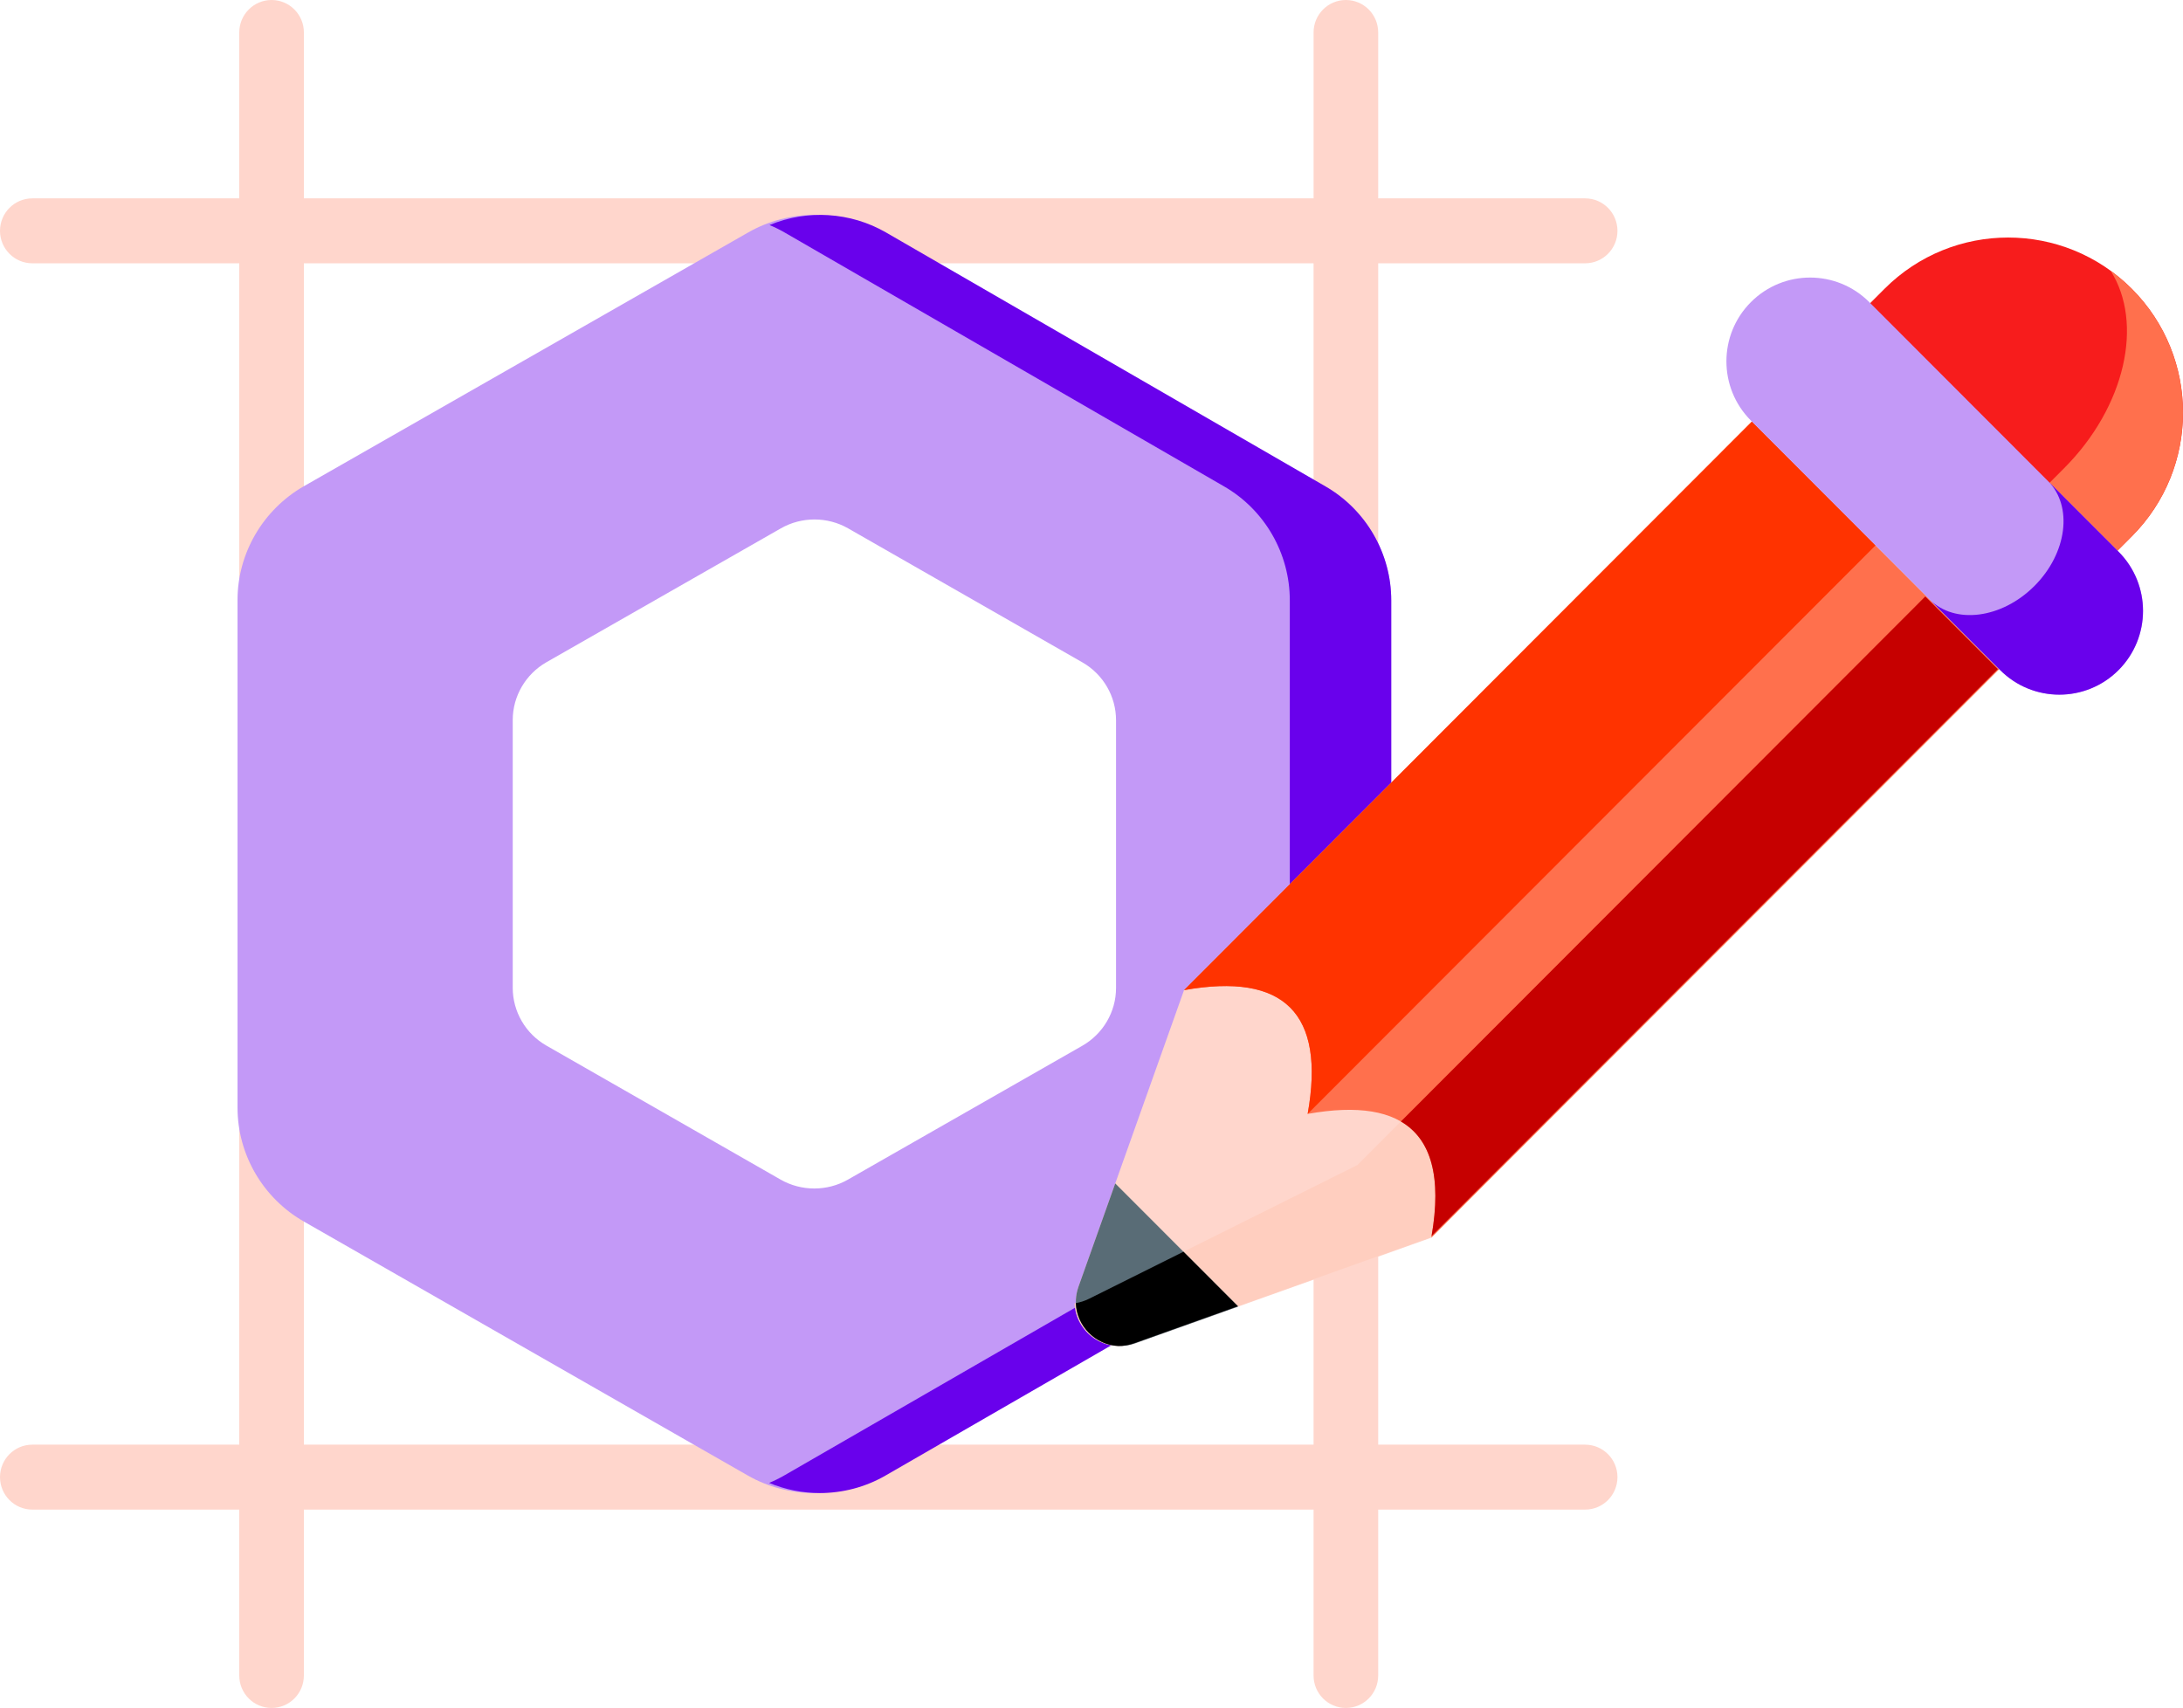 <?xml version="1.0" encoding="UTF-8"?>
<svg width="193px" height="151px" viewBox="0 0 193 151" version="1.1" xmlns="http://www.w3.org/2000/svg" xmlns:xlink="http://www.w3.org/1999/xlink">
    <title>logo-design</title>
    <g id="Website" stroke="none" stroke-width="1" fill="none" fill-rule="evenodd">
        <g id="Schwenkkran" transform="translate(-2687, -1331)" fill-rule="nonzero">
            <g id="logo-design" transform="translate(2687, 1331)">
                <path d="M140.143,127.722 L121.847,127.722 L121.847,23.278 L140.143,23.278 C141.721,23.278 143,21.993 143,20.408 C143,18.822 141.721,17.537 140.143,17.537 L121.847,17.537 L121.847,2.871 C121.847,1.285 120.569,0 118.99,0 C117.412,0 116.134,1.285 116.134,2.871 L116.134,17.537 L26.867,17.537 L26.867,2.871 C26.867,1.285 25.587,0 24.01,0 C22.432,0 21.153,1.285 21.153,2.871 L21.153,17.537 L2.857,17.537 C1.279,17.537 0,18.822 0,20.408 C0,21.993 1.279,23.278 2.857,23.278 L21.153,23.278 L21.153,127.721 L2.857,127.721 C1.279,127.721 0,129.006 0,130.592 C0,132.178 1.279,133.463 2.857,133.463 L21.153,133.463 L21.153,148.129 C21.153,149.715 22.432,151 24.01,151 C25.587,151 26.866,149.715 26.866,148.129 L26.866,133.463 L116.133,133.463 L116.133,148.129 C116.133,149.715 117.412,151 118.99,151 C120.568,151 121.847,149.715 121.847,148.129 L121.847,133.463 L140.143,133.463 C141.72,133.463 143,132.178 143,130.592 C143,129.006 141.721,127.722 140.143,127.722 Z M26.867,127.722 L26.867,23.278 L116.133,23.278 L116.133,127.722 L26.867,127.722 Z" id="Shape" fill="#FFD6CC"></path>
                <path d="M117.141,43.01 L77.892,20.554 C74.272,18.483 69.772,18.482 66.15,20.55 L26.884,42.976 C23.262,45.044 21.002,48.901 21,53.041 L21,97.921 C20.998,102.06 23.238,105.919 26.859,107.991 L66.107,130.445 C67.919,131.482 69.951,132 71.983,132 C74.011,132 76.04,131.483 77.85,130.45 L117.116,108.025 C120.738,105.956 122.998,102.099 123,97.959 L123,53.08 C123.002,48.94 120.762,45.081 117.141,43.01 Z M98.669,63.668 L98.669,87.352 C98.669,89.451 97.523,91.407 95.686,92.455 L74.966,104.289 C73.129,105.338 70.848,105.336 69.012,104.286 L48.301,92.437 C46.465,91.387 45.33,89.43 45.331,87.331 L45.331,63.648 C45.332,61.549 46.478,59.594 48.314,58.545 L69.035,46.712 C69.952,46.188 70.981,45.926 72.01,45.926 C73.039,45.926 74.07,46.189 74.988,46.714 L95.7,58.563 C97.535,59.613 98.67,61.57 98.669,63.668 L98.669,63.668 Z" id="Shape" fill="#C399F7"></path>
                <path d="M117.199,43.009 L78.336,20.554 C75.181,18.731 71.353,18.513 68.035,19.896 C68.49,20.086 68.936,20.304 69.368,20.554 L108.232,43.009 C111.817,45.08 114.034,48.939 114.032,53.079 L114.032,97.959 C114.031,102.099 111.793,105.956 108.207,108.024 L69.326,130.45 C68.895,130.698 68.452,130.915 68,131.103 C69.432,131.7 70.958,132 72.484,132 C74.493,132 76.502,131.483 78.293,130.45 L117.174,108.024 C120.761,105.956 122.998,102.099 123,97.959 L123,53.079 C123.002,48.939 120.784,45.081 117.199,43.009 L117.199,43.009 Z" id="Path" fill="#6901EC"></path>
                <g id="Group" transform="translate(95, 21)">
                    <path d="M93.472,4.533 C99.509,10.577 99.509,20.376 93.472,26.42 L88.881,31.016 L67.02,9.129 L71.611,4.533 C77.648,-1.511 87.435,-1.511 93.472,4.533 Z" id="Path" fill="#F71C1C"></path>
                    <path d="M93.472,4.533 C92.88,3.94 92.251,3.408 91.595,2.931 C94.542,7.55 92.917,14.962 87.472,20.413 L82.881,25.009 L88.881,31.016 L93.472,26.42 C99.509,20.376 99.509,10.577 93.472,4.533 Z" id="Path" fill="#FF704D"></path>
                    <path d="M59.888,16.27 L9.681,66.537 L0.352,92.75 C-0.758,95.867 2.247,98.875 5.36,97.764 L31.542,88.424 L81.749,38.158 L59.888,16.27 Z" id="Path" fill="#FFD6CC"></path>
                    <path d="M75.214,31.734 L25.006,82.001 L1.297,93.817 C0.842,94.044 0.407,94.17 0,94.225 C0.09,96.726 2.626,98.697 5.24,97.764 L31.422,88.424 L81.629,38.158 L75.214,31.734 Z" id="Path" fill="#FFCEBF"></path>
                    <path d="M9.681,66.537 C18.552,64.95 22.196,68.598 20.611,77.48 C29.483,75.894 33.127,79.542 31.542,88.424 L81.749,38.157 L59.888,16.27 L9.681,66.537 Z" id="Path" fill="#FF704D"></path>
                    <path d="M31.565,88.28 L81.629,38.157 L75.214,31.734 L28.853,78.15 C31.558,79.723 32.462,83.101 31.565,88.28 L31.565,88.28 Z" id="Path" fill="#C60000"></path>
                    <path d="M3.599,83.626 L0.352,92.75 C-0.758,95.867 2.247,98.875 5.36,97.764 L14.473,94.513 L3.599,83.626 Z" id="Path" fill="#596C76"></path>
                    <path d="M0.119,94.204 C0.181,96.232 1.853,97.916 3.876,97.995 C4.32,97.999 4.778,97.929 5.24,97.764 L14.441,94.481 L9.63,89.664 L1.297,93.817 C0.885,94.022 0.492,94.142 0.119,94.204 Z" id="Path" fill="#000000"></path>
                    <path d="M59.888,16.27 L9.681,66.537 C18.552,64.95 22.196,68.598 20.611,77.481 L70.819,27.214 L59.888,16.27 Z" id="Path" fill="#FF3300"></path>
                    <path d="M92.299,27.772 L70.261,5.708 C67.372,2.816 62.689,2.816 59.8,5.708 C56.911,8.601 56.911,13.29 59.8,16.182 L81.837,38.246 C84.726,41.138 89.41,41.138 92.299,38.246 C95.187,35.353 95.187,30.664 92.299,27.772 Z" id="Path" fill="#C399F7"></path>
                    <path d="M92.299,27.772 L86.062,21.528 C88.29,23.759 87.755,27.912 84.866,30.804 C81.977,33.696 77.829,34.232 75.601,32.002 L81.837,38.246 C84.726,41.138 89.41,41.138 92.299,38.246 C95.187,35.353 95.187,30.664 92.299,27.772 Z" id="Path" fill="#6901EC"></path>
                </g>
            </g>
        </g>
    </g>
</svg>